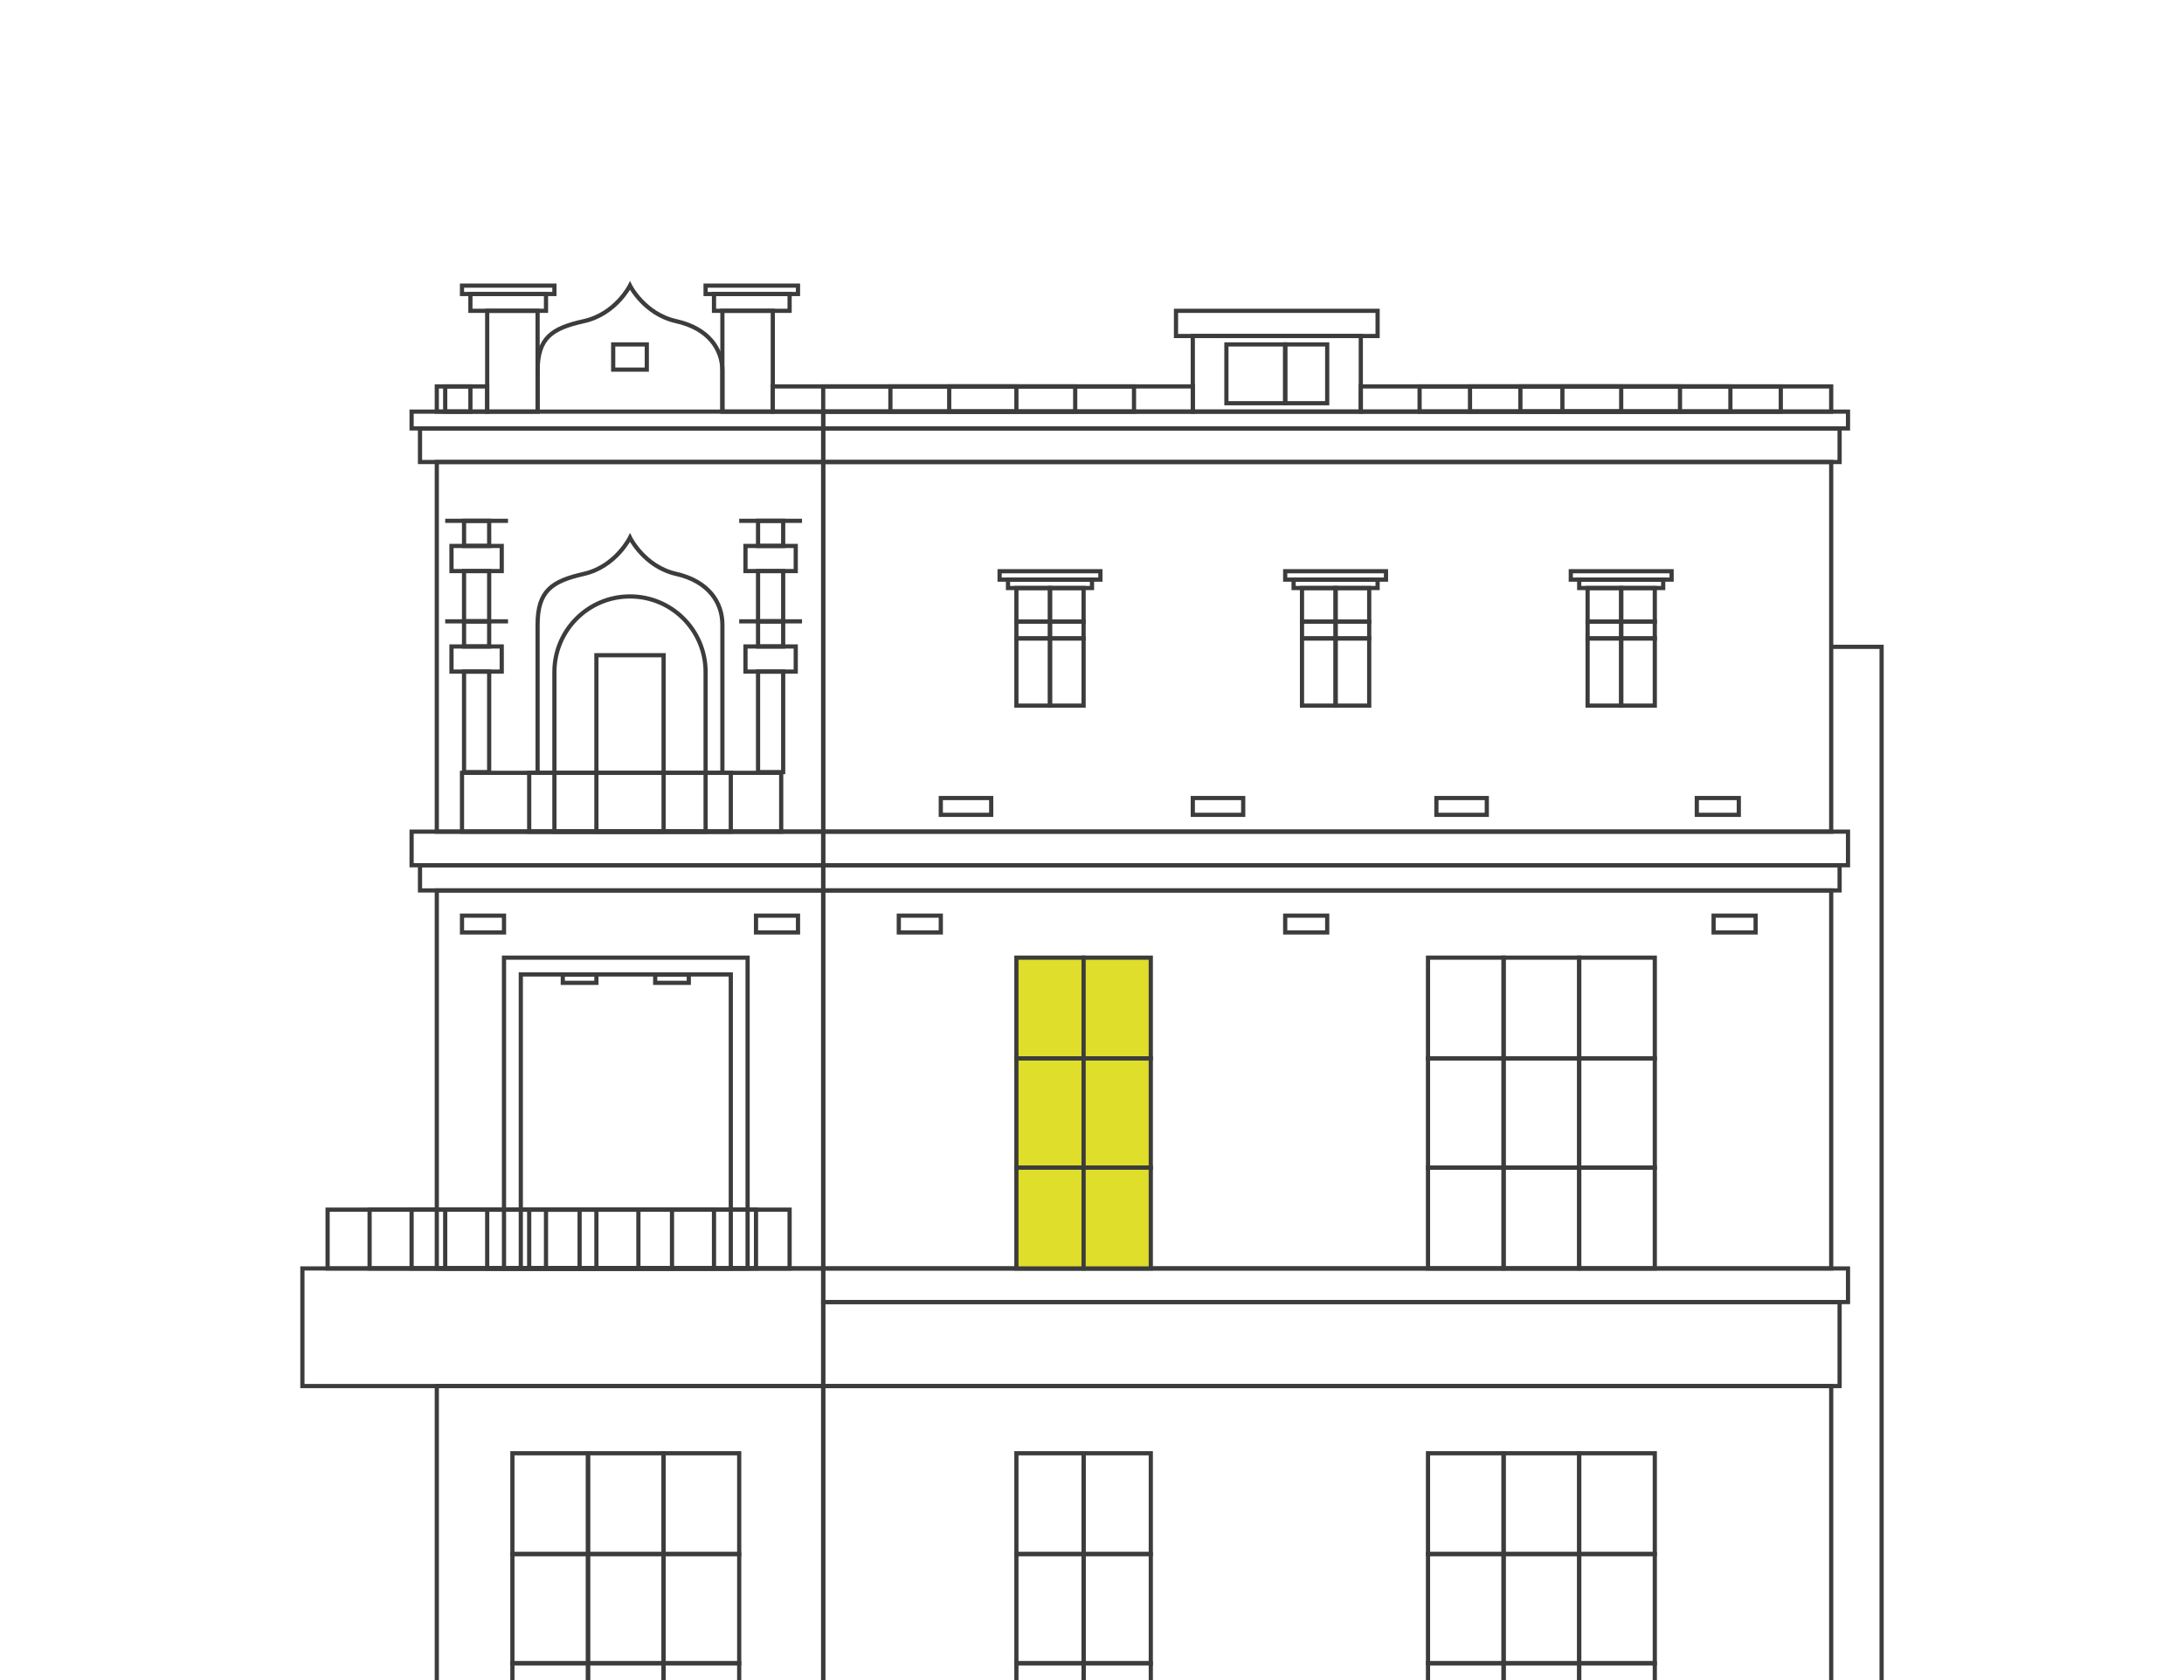 <svg width="260" height="200" viewBox="0 0 260 200" fill="none" xmlns="http://www.w3.org/2000/svg">
<rect x="0" y="0" width="260" height="200" fill="#808080" stroke="none"/>
<g clip-path="url(#clip0_857_5462)">
<rect width="260" height="200" fill="white"/>
<rect x="98" y="55" width="120" height="44" stroke="#3C3C3C" stroke-width="0.5"/>
<path d="M218 77H224V209" stroke="#3C3C3C" stroke-width="0.5"/>
<rect x="98" y="106" width="120" height="45" stroke="#3C3C3C" stroke-width="0.5"/>
<rect x="98" y="165" width="120" height="44" stroke="#3C3C3C" stroke-width="0.5"/>
<rect x="98" y="151" width="122" height="4" stroke="#3C3C3C" stroke-width="0.5"/>
<rect x="98" y="155" width="121" height="10" stroke="#3C3C3C" stroke-width="0.5"/>
<rect x="98" y="99" width="122" height="4" stroke="#3C3C3C" stroke-width="0.5"/>
<rect x="98" y="49" width="122" height="2" stroke="#3C3C3C" stroke-width="0.5"/>
<rect x="92" y="46" width="50" height="3" stroke="#3C3C3C" stroke-width="0.5"/>
<rect x="98" y="46" width="37" height="3" stroke="#3C3C3C" stroke-width="0.5"/>
<rect x="106" y="46" width="22" height="3" stroke="#3C3C3C" stroke-width="0.5"/>
<rect x="113" y="46" width="8" height="3" stroke="#3C3C3C" stroke-width="0.5"/>
<rect x="52" y="46" width="6" height="3" stroke="#3C3C3C" stroke-width="0.5"/>
<rect x="53" y="46" width="3" height="3" stroke="#3C3C3C" stroke-width="0.5"/>
<rect x="162" y="46" width="56" height="3" stroke="#3C3C3C" stroke-width="0.5"/>
<rect x="169" y="46" width="43" height="3" stroke="#3C3C3C" stroke-width="0.5"/>
<rect x="175" y="46" width="31" height="3" stroke="#3C3C3C" stroke-width="0.5"/>
<rect x="181" y="46" width="19" height="3" stroke="#3C3C3C" stroke-width="0.5"/>
<rect x="186" y="46" width="7" height="3" stroke="#3C3C3C" stroke-width="0.5"/>
<rect x="98" y="103" width="121" height="3" stroke="#3C3C3C" stroke-width="0.5"/>
<rect x="98" y="51" width="121" height="4" stroke="#3C3C3C" stroke-width="0.5"/>
<rect x="52" y="55" width="46" height="44" stroke="#3C3C3C" stroke-width="0.5"/>
<rect x="71" y="78" width="8" height="21" stroke="#3C3C3C" stroke-width="0.5"/>
<rect x="142" y="40" width="20" height="9" stroke="#3C3C3C" stroke-width="0.5"/>
<rect x="146" y="41" width="7" height="7" stroke="#3C3C3C" stroke-width="0.5"/>
<rect x="153" y="41" width="5" height="7" stroke="#3C3C3C" stroke-width="0.5"/>
<rect x="140" y="37" width="24" height="3" stroke="#3C3C3C" stroke-width="0.5"/>
<path d="M66 80C66 75.029 70.029 71 75 71V71C79.971 71 84 75.029 84 80V99H66V80Z" stroke="#3C3C3C" stroke-width="0.5"/>
<rect x="55" y="92" width="38" height="7" stroke="#3C3C3C" stroke-width="0.5"/>
<rect x="39" y="144" width="55" height="7" stroke="#3C3C3C" stroke-width="0.5"/>
<rect x="44" y="144" width="46" height="7" stroke="#3C3C3C" stroke-width="0.5"/>
<rect x="49" y="144" width="36" height="7" stroke="#3C3C3C" stroke-width="0.5"/>
<rect x="53" y="144" width="27" height="7" stroke="#3C3C3C" stroke-width="0.5"/>
<rect x="58" y="144" width="18" height="7" stroke="#3C3C3C" stroke-width="0.5"/>
<rect x="63" y="144" width="8" height="7" stroke="#3C3C3C" stroke-width="0.5"/>
<rect x="65" y="144" width="4" height="7" stroke="#3C3C3C" stroke-width="0.5"/>
<rect x="63" y="92" width="24" height="7" stroke="#3C3C3C" stroke-width="0.5"/>
<rect x="52" y="106" width="46" height="45" stroke="#3C3C3C" stroke-width="0.5"/>
<rect x="52" y="165" width="46" height="44" stroke="#3C3C3C" stroke-width="0.5"/>
<rect x="36" y="151" width="62" height="14" stroke="#3C3C3C" stroke-width="0.5"/>
<rect x="60" y="114" width="29" height="37" stroke="#3C3C3C" stroke-width="0.5"/>
<rect x="62" y="116" width="25" height="35" stroke="#3C3C3C" stroke-width="0.5"/>
<rect x="107" y="109" width="5" height="2" stroke="#3C3C3C" stroke-width="0.5"/>
<rect x="90" y="109" width="5" height="2" stroke="#3C3C3C" stroke-width="0.5"/>
<rect x="55" y="109" width="5" height="2" stroke="#3C3C3C" stroke-width="0.5"/>
<rect x="67" y="116" width="4" height="1" stroke="#3C3C3C" stroke-width="0.5"/>
<rect x="78" y="116" width="4" height="1" stroke="#3C3C3C" stroke-width="0.5"/>
<rect x="153" y="109" width="5" height="2" stroke="#3C3C3C" stroke-width="0.5"/>
<rect x="204" y="109" width="5" height="2" stroke="#3C3C3C" stroke-width="0.5"/>
<rect x="202" y="95" width="5" height="2" stroke="#3C3C3C" stroke-width="0.5"/>
<rect x="171" y="95" width="6" height="2" stroke="#3C3C3C" stroke-width="0.5"/>
<rect x="142" y="95" width="6" height="2" stroke="#3C3C3C" stroke-width="0.5"/>
<rect x="112" y="95" width="6" height="2" stroke="#3C3C3C" stroke-width="0.5"/>
<rect x="120" y="69" width="10" height="1" stroke="#3C3C3C" stroke-width="0.5"/>
<rect x="121" y="70" width="4" height="4" stroke="#3C3C3C" stroke-width="0.5"/>
<rect x="121" y="74" width="4" height="2" stroke="#3C3C3C" stroke-width="0.5"/>
<rect x="121" y="76" width="4" height="8" stroke="#3C3C3C" stroke-width="0.5"/>
<rect x="125" y="70" width="4" height="4" stroke="#3C3C3C" stroke-width="0.5"/>
<rect x="119" y="68" width="12" height="1" stroke="#3C3C3C" stroke-width="0.5"/>
<rect x="125" y="74" width="4" height="2" stroke="#3C3C3C" stroke-width="0.5"/>
<rect x="125" y="76" width="4" height="8" stroke="#3C3C3C" stroke-width="0.5"/>
<rect x="154" y="69" width="10" height="1" stroke="#3C3C3C" stroke-width="0.5"/>
<rect x="155" y="70" width="4" height="4" stroke="#3C3C3C" stroke-width="0.5"/>
<rect x="155" y="74" width="4" height="2" stroke="#3C3C3C" stroke-width="0.5"/>
<rect x="155" y="76" width="4" height="8" stroke="#3C3C3C" stroke-width="0.5"/>
<rect x="159" y="70" width="4" height="4" stroke="#3C3C3C" stroke-width="0.5"/>
<rect x="153" y="68" width="12" height="1" stroke="#3C3C3C" stroke-width="0.5"/>
<rect x="159" y="74" width="4" height="2" stroke="#3C3C3C" stroke-width="0.5"/>
<rect x="159" y="76" width="4" height="8" stroke="#3C3C3C" stroke-width="0.5"/>
<rect x="188" y="69" width="10" height="1" stroke="#3C3C3C" stroke-width="0.5"/>
<rect x="189" y="70" width="4" height="4" stroke="#3C3C3C" stroke-width="0.5"/>
<rect x="189" y="74" width="4" height="2" stroke="#3C3C3C" stroke-width="0.5"/>
<rect x="189" y="76" width="4" height="8" stroke="#3C3C3C" stroke-width="0.5"/>
<rect x="193" y="70" width="4" height="4" stroke="#3C3C3C" stroke-width="0.5"/>
<rect x="187" y="68" width="12" height="1" stroke="#3C3C3C" stroke-width="0.5"/>
<rect x="193" y="74" width="4" height="2" stroke="#3C3C3C" stroke-width="0.5"/>
<rect x="193" y="76" width="4" height="8" stroke="#3C3C3C" stroke-width="0.5"/>
<rect x="121" y="114" width="8" height="12" fill="#DEDE2B" stroke="#3C3C3C" stroke-width="0.5"/>
<rect x="121" y="126" width="8" height="13" fill="#DEDE2B" stroke="#3C3C3C" stroke-width="0.5"/>
<rect x="121" y="139" width="8" height="12" fill="#DEDE2B" stroke="#3C3C3C" stroke-width="0.5"/>
<rect x="129" y="114" width="8" height="12" fill="#DEDE2B" stroke="#3C3C3C" stroke-width="0.5"/>
<rect x="129" y="126" width="8" height="13" fill="#DEDE2B" stroke="#3C3C3C" stroke-width="0.5"/>
<rect x="129" y="139" width="8" height="12" fill="#DEDE2B" stroke="#3C3C3C" stroke-width="0.5"/>
<rect x="121" y="173" width="8" height="12" stroke="#3C3C3C" stroke-width="0.5"/>
<rect x="121" y="185" width="8" height="13" stroke="#3C3C3C" stroke-width="0.5"/>
<rect x="121" y="198" width="8" height="12" stroke="#3C3C3C" stroke-width="0.5"/>
<rect x="129" y="173" width="8" height="12" stroke="#3C3C3C" stroke-width="0.5"/>
<rect x="129" y="185" width="8" height="13" stroke="#3C3C3C" stroke-width="0.5"/>
<rect x="129" y="198" width="8" height="12" stroke="#3C3C3C" stroke-width="0.5"/>
<rect x="170" y="114" width="9" height="12" stroke="#3C3C3C" stroke-width="0.5"/>
<rect x="170" y="126" width="9" height="13" stroke="#3C3C3C" stroke-width="0.5"/>
<rect x="170" y="139" width="9" height="12" stroke="#3C3C3C" stroke-width="0.5"/>
<rect x="179" y="114" width="9" height="12" stroke="#3C3C3C" stroke-width="0.5"/>
<rect x="188" y="114" width="9" height="12" stroke="#3C3C3C" stroke-width="0.5"/>
<rect x="179" y="126" width="9" height="13" stroke="#3C3C3C" stroke-width="0.5"/>
<rect x="188" y="126" width="9" height="13" stroke="#3C3C3C" stroke-width="0.5"/>
<rect x="179" y="139" width="9" height="12" stroke="#3C3C3C" stroke-width="0.5"/>
<rect x="188" y="139" width="9" height="12" stroke="#3C3C3C" stroke-width="0.5"/>
<rect x="170" y="173" width="9" height="12" stroke="#3C3C3C" stroke-width="0.5"/>
<rect x="170" y="185" width="9" height="13" stroke="#3C3C3C" stroke-width="0.5"/>
<rect x="170" y="198" width="9" height="12" stroke="#3C3C3C" stroke-width="0.5"/>
<rect x="179" y="173" width="9" height="12" stroke="#3C3C3C" stroke-width="0.5"/>
<rect x="188" y="173" width="9" height="12" stroke="#3C3C3C" stroke-width="0.5"/>
<rect x="179" y="185" width="9" height="13" stroke="#3C3C3C" stroke-width="0.5"/>
<rect x="188" y="185" width="9" height="13" stroke="#3C3C3C" stroke-width="0.5"/>
<rect x="179" y="198" width="9" height="12" stroke="#3C3C3C" stroke-width="0.5"/>
<rect x="188" y="198" width="9" height="12" stroke="#3C3C3C" stroke-width="0.5"/>
<rect x="61" y="173" width="9" height="12" stroke="#3C3C3C" stroke-width="0.5"/>
<rect x="61" y="185" width="9" height="13" stroke="#3C3C3C" stroke-width="0.5"/>
<rect x="61" y="198" width="9" height="12" stroke="#3C3C3C" stroke-width="0.5"/>
<rect x="70" y="173" width="9" height="12" stroke="#3C3C3C" stroke-width="0.5"/>
<rect x="79" y="173" width="9" height="12" stroke="#3C3C3C" stroke-width="0.5"/>
<rect x="70" y="185" width="9" height="13" stroke="#3C3C3C" stroke-width="0.5"/>
<rect x="79" y="185" width="9" height="13" stroke="#3C3C3C" stroke-width="0.5"/>
<rect x="70" y="198" width="9" height="12" stroke="#3C3C3C" stroke-width="0.5"/>
<rect x="79" y="198" width="9" height="12" stroke="#3C3C3C" stroke-width="0.5"/>
<rect x="49" y="99" width="49" height="4" stroke="#3C3C3C" stroke-width="0.5"/>
<rect x="49" y="49" width="49" height="2" stroke="#3C3C3C" stroke-width="0.5"/>
<rect x="50" y="103" width="48" height="3" stroke="#3C3C3C" stroke-width="0.5"/>
<rect x="50" y="51" width="48" height="4" stroke="#3C3C3C" stroke-width="0.5"/>
<path d="M86 92V74.367C86 71.679 84.308 69.183 80.5 68.319C76.692 67.456 75 64 75 64C75 64 73.308 67.456 69.5 68.319C65.692 69.183 64 70.335 64 74.367V92" stroke="#3C3C3C" stroke-width="0.5"/>
<path d="M86 49V44.161C86 41.527 84.308 39.081 80.5 38.234C76.692 37.387 75 34 75 34C75 34 73.308 37.387 69.5 38.234C65.692 39.081 64 40.209 64 44.161V49" stroke="#3C3C3C" stroke-width="0.5"/>
<rect x="55.244" y="79.948" width="2.991" height="11.966" stroke="#3C3C3C" stroke-width="0.5"/>
<rect x="55.244" y="73.966" width="2.991" height="2.991" stroke="#3C3C3C" stroke-width="0.5"/>
<rect x="55.244" y="67.983" width="2.991" height="5.983" stroke="#3C3C3C" stroke-width="0.5"/>
<rect x="55.244" y="62" width="2.991" height="2.991" stroke="#3C3C3C" stroke-width="0.5"/>
<rect x="53.748" y="76.957" width="5.983" height="2.991" stroke="#3C3C3C" stroke-width="0.5"/>
<rect x="53.748" y="64.991" width="5.983" height="2.991" stroke="#3C3C3C" stroke-width="0.5"/>
<path d="M53 73.966H60.479" stroke="#3C3C3C" stroke-width="0.5"/>
<path d="M53 62H60.479" stroke="#3C3C3C" stroke-width="0.5"/>
<rect x="58" y="37" width="6" height="12" stroke="#3C3C3C" stroke-width="0.5"/>
<rect x="73" y="41" width="4" height="3" stroke="#3C3C3C" stroke-width="0.5"/>
<rect x="86" y="37" width="6" height="12" stroke="#3C3C3C" stroke-width="0.5"/>
<rect x="56" y="35" width="9" height="2" stroke="#3C3C3C" stroke-width="0.5"/>
<rect x="85" y="35" width="9" height="2" stroke="#3C3C3C" stroke-width="0.5"/>
<rect x="55" y="34" width="11" height="1" stroke="#3C3C3C" stroke-width="0.5"/>
<rect x="84" y="34" width="11" height="1" stroke="#3C3C3C" stroke-width="0.5"/>
<rect x="90.244" y="79.948" width="2.991" height="11.966" stroke="#3C3C3C" stroke-width="0.5"/>
<rect x="90.244" y="73.966" width="2.991" height="2.991" stroke="#3C3C3C" stroke-width="0.5"/>
<rect x="90.244" y="67.983" width="2.991" height="5.983" stroke="#3C3C3C" stroke-width="0.5"/>
<rect x="90.244" y="62" width="2.991" height="2.991" stroke="#3C3C3C" stroke-width="0.5"/>
<rect x="88.748" y="76.957" width="5.983" height="2.991" stroke="#3C3C3C" stroke-width="0.5"/>
<rect x="88.748" y="64.991" width="5.983" height="2.991" stroke="#3C3C3C" stroke-width="0.5"/>
<path d="M88 73.966H95.479" stroke="#3C3C3C" stroke-width="0.5"/>
<path d="M88 62H95.479" stroke="#3C3C3C" stroke-width="0.5"/>
</g>
<defs>
<clipPath id="clip0_857_5462">
<rect width="260" height="200" fill="white"/>
</clipPath>
</defs>
</svg>
